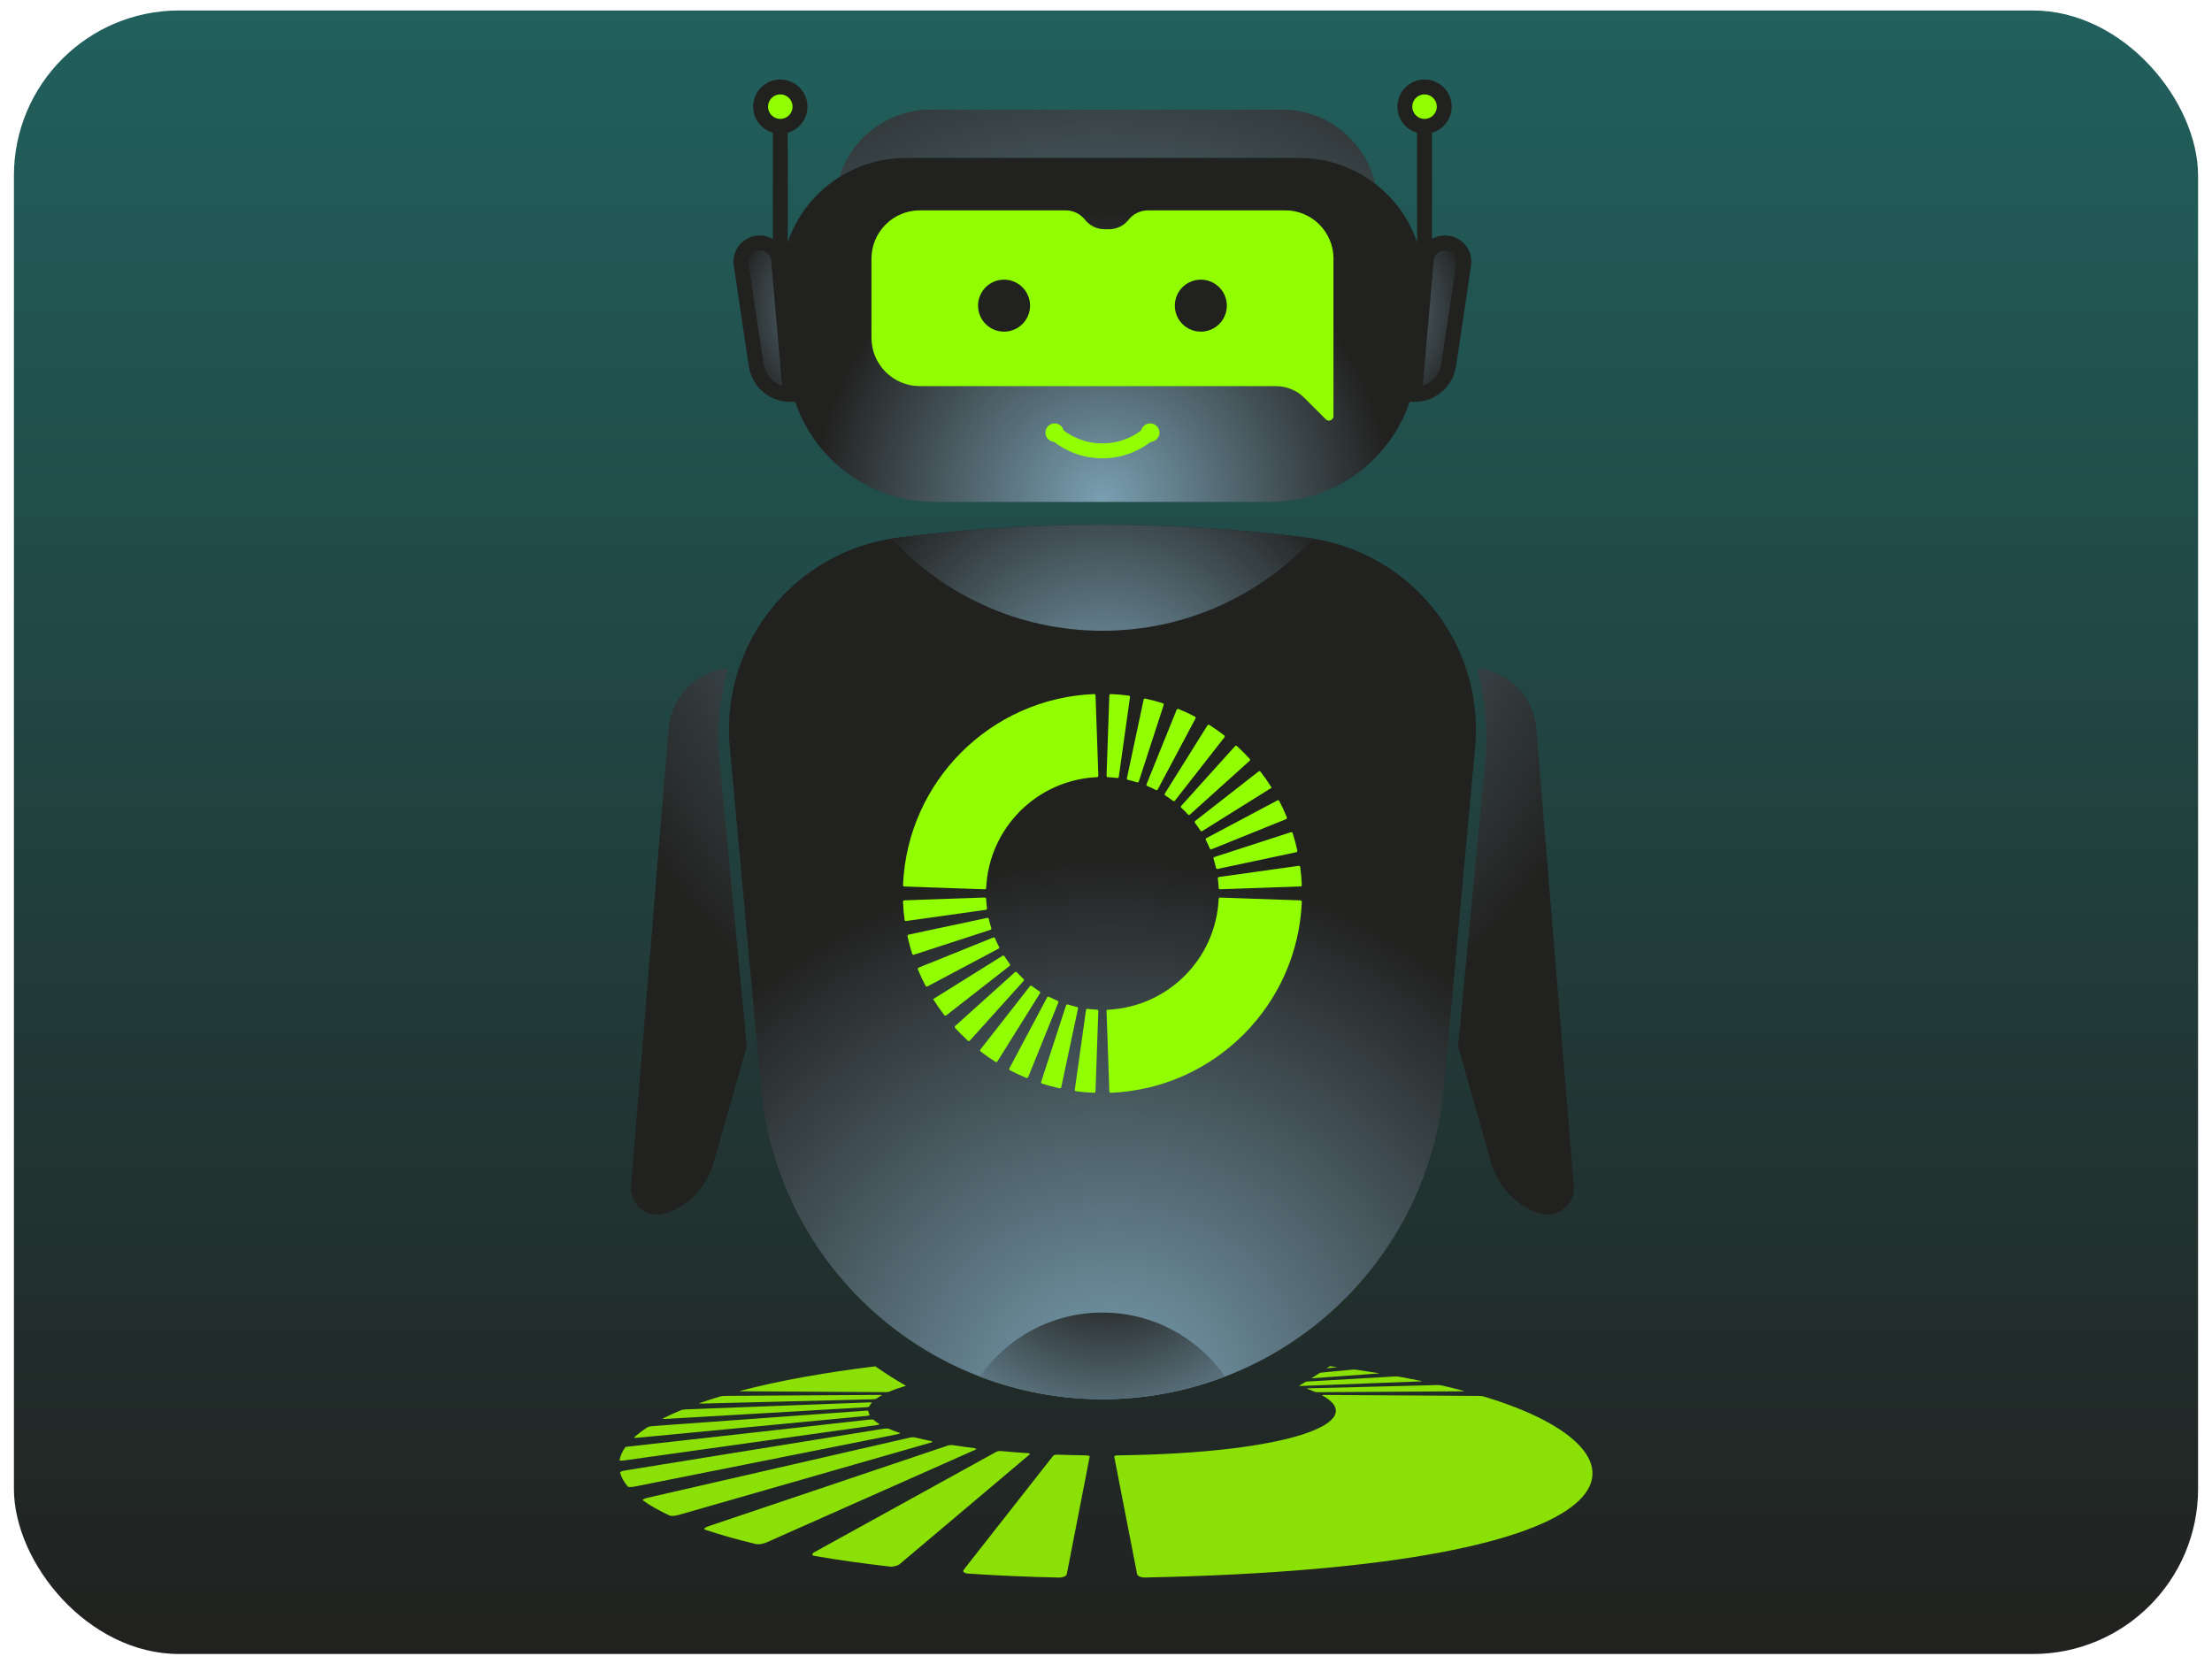 <?xml version="1.0" encoding="UTF-8"?>
<svg xmlns="http://www.w3.org/2000/svg" xmlns:xlink="http://www.w3.org/1999/xlink" viewBox="0 0 559.25 420.89">
  <defs>
    <style>
      .cls-1 {
        fill: url(#radial-gradient-9);
      }

      .cls-2, .cls-3, .cls-4, .cls-5, .cls-6, .cls-7 {
        stroke-miterlimit: 10;
      }

      .cls-2, .cls-3, .cls-4, .cls-5, .cls-7 {
        stroke: #21211f;
      }

      .cls-2, .cls-3, .cls-5, .cls-6, .cls-7 {
        stroke-width: 3.77px;
      }

      .cls-2, .cls-8 {
        fill: #91ff00;
      }

      .cls-3 {
        fill: url(#radial-gradient-6);
      }

      .cls-9 {
        fill: url(#radial-gradient-5);
      }

      .cls-10 {
        fill: url(#radial-gradient);
      }

      .cls-11 {
        fill: url(#radial-gradient-3);
      }

      .cls-4 {
        fill: #21211f;
        stroke-width: .75px;
      }

      .cls-5 {
        fill: url(#radial-gradient-4);
      }

      .cls-12 {
        fill: url(#radial-gradient-8);
      }

      .cls-13 {
        fill: url(#radial-gradient-2);
      }

      .cls-14 {
        fill: #8be005;
      }

      .cls-6 {
        stroke: #91ff00;
      }

      .cls-6, .cls-7 {
        fill: none;
      }

      .cls-15 {
        fill: url(#radial-gradient-7);
      }

      .cls-16 {
        fill: url(#linear-gradient);
      }
    </style>
    <linearGradient id="linear-gradient" x1="279.62" y1="2.65" x2="279.62" y2="418.25" gradientUnits="userSpaceOnUse">
      <stop offset="0" stop-color="#21605d"/>
      <stop offset="1" stop-color="#21211f"/>
    </linearGradient>
    <radialGradient id="radial-gradient" cx="280.73" cy="354.49" fx="280.73" fy="354.49" r="271.66" gradientUnits="userSpaceOnUse">
      <stop offset="0" stop-color="#799fb1"/>
      <stop offset=".51" stop-color="#21211f"/>
    </radialGradient>
    <radialGradient id="radial-gradient-2" cx="278.77" cy="136.69" fx="278.77" fy="136.69" r="293.46" xlink:href="#radial-gradient"/>
    <radialGradient id="radial-gradient-3" cx="278.72" cy="126.21" fx="278.72" fy="126.21" r="143.15" xlink:href="#radial-gradient"/>
    <radialGradient id="radial-gradient-4" cx="338.95" cy="78.24" fx="338.95" fy="78.24" r="65.56" xlink:href="#radial-gradient"/>
    <radialGradient id="radial-gradient-5" cx="279.88" cy="308.14" fx="279.88" fy="308.14" r="68.65" gradientUnits="userSpaceOnUse">
      <stop offset=".23" stop-color="#21211f"/>
      <stop offset="1" stop-color="#799fb1"/>
    </radialGradient>
    <radialGradient id="radial-gradient-6" cx="-2979.87" cy="78.24" fx="-2979.87" fy="78.24" r="65.56" gradientTransform="translate(-2761.38) rotate(-180) scale(1 -1)" xlink:href="#radial-gradient"/>
    <radialGradient id="radial-gradient-7" cx="278.93" cy="179.06" fx="278.93" fy="179.06" r="91.53" gradientUnits="userSpaceOnUse">
      <stop offset="0" stop-color="#799fb1"/>
      <stop offset=".77" stop-color="#21211f"/>
    </radialGradient>
    <radialGradient id="radial-gradient-8" cx="228.68" cy="145.78" fx="228.68" fy="145.78" r="331.24" gradientTransform="translate(23.91 -20.39) rotate(-.87)" xlink:href="#radial-gradient"/>
    <radialGradient id="radial-gradient-9" cx="-3475.41" cy="89.49" fx="-3475.41" fy="89.49" r="331.24" gradientTransform="translate(-3170.99 -20.39) rotate(-179.13) scale(1 -1)" xlink:href="#radial-gradient"/>
  </defs>
  <g id="Layer_1" data-name="Layer 1">
    <rect class="cls-16" x="3.52" y="2.65" width="552.21" height="415.6" rx="41.77" ry="41.77"/>
  </g>
  <g id="Layer_2" data-name="Layer 2">
    <g>
      <path class="cls-10" d="M333.53,334.3h0c-31.9,26.03-77.71,26.03-109.61,0h0c-18.18-14.84-29.58-36.41-31.57-59.79l-7.86-85.75c-2.3-26.15,16.46-49.45,42.5-52.79h0c34.35-4.41,69.12-4.41,103.47,0h0c26.04,3.34,44.8,26.64,42.5,52.79l-7.86,85.75c-2,23.38-13.39,44.96-31.57,59.79Z"/>
      <path class="cls-8" d="M269.52,254.24l-6.29,19.34c-.06.18.04.38.23.44,1.45.46,2.92.85,4.43,1.18.19.04.38-.08.42-.27l4.23-19.89c.04-.18-.08-.36-.26-.41-.78-.18-1.55-.38-2.31-.62-.18-.06-.37.04-.43.22ZM260.39,249.38l-12.52,16.02c-.12.15-.09.37.06.49,1.21.93,2.46,1.81,3.75,2.63.16.1.38.05.48-.11l10.78-17.24c.1-.16.05-.37-.11-.47-.68-.43-1.33-.89-1.97-1.38-.15-.11-.36-.09-.48.06ZM253.94,241.8c-.1-.16-.31-.21-.47-.11l-17.54,10.96h0c.87,1.4,1.81,2.75,2.82,4.05.12.15.34.18.49.06l16.02-12.51c.15-.12.17-.33.06-.48-.48-.64-.94-1.3-1.38-1.97ZM249.6,232.11l-19.89,4.23c-.19.04-.31.23-.27.42.33,1.5.72,2.98,1.18,4.43.06.18.26.28.44.23l19.34-6.29c.18-.06.28-.25.22-.43-.24-.76-.44-1.54-.62-2.32-.04-.18-.22-.3-.41-.26ZM276.61,175.51c-26.19,1.08-47.22,22.12-48.3,48.3,0,.19.14.36.34.36l20.33.71c.19,0,.34-.14.35-.33.69-15.17,12.86-27.34,28.03-28.03.19,0,.34-.16.33-.35l-.71-20.33c0-.19-.17-.35-.36-.34ZM289.14,176.91l-4.23,19.89c-.04.18.08.36.26.41.79.18,1.56.38,2.32.62.18.06.37-.04.43-.22l6.29-19.34c.06-.18-.04-.38-.23-.44-1.45-.46-2.92-.85-4.43-1.18-.19-.04-.38.08-.42.27ZM305.27,183.43l-10.77,17.24c-.1.16-.05.37.11.47.67.43,1.33.89,1.96,1.38.15.11.36.09.48-.06l12.52-16.02c.12-.15.09-.37-.06-.49-1.21-.93-2.46-1.81-3.75-2.63-.16-.1-.38-.05-.48.11ZM318.2,195.08l-16.02,12.51c-.15.12-.17.33-.06.48.48.64.94,1.3,1.38,1.97.1.16.31.21.47.11l17.54-10.96h0c-.87-1.4-1.81-2.75-2.82-4.05-.12-.15-.34-.18-.49-.06ZM326.37,210.44l-19.34,6.28c-.18.06-.28.25-.22.43.24.76.44,1.54.62,2.32.04.18.22.3.41.26l19.89-4.23c.19-.04.31-.23.27-.42-.33-1.5-.73-2.98-1.19-4.42-.06-.18-.26-.28-.44-.22ZM329.13,223.81c-.06-1.54-.2-3.07-.4-4.57-.03-.19-.2-.32-.4-.3l-20.14,2.83c-.19.03-.32.2-.29.38.1.79.17,1.58.21,2.39,0,.19.16.34.35.33l20.33-.71c.19,0,.35-.17.34-.36ZM279.76,255.67l.71,20.33c0,.19.17.35.36.34,26.18-1.08,47.22-22.12,48.3-48.3,0-.19-.14-.36-.34-.36l-20.33-.71c-.19,0-.34.14-.35.33-.69,15.17-12.86,27.34-28.03,28.03-.19,0-.34.16-.33.35ZM322.96,202.4l-17.96,9.54c-.17.09-.23.29-.14.46.37.71.71,1.43,1.01,2.17.07.17.27.26.44.19l18.85-7.62c.18-.07.27-.28.19-.46-.58-1.42-1.22-2.81-1.93-4.15-.09-.17-.3-.23-.47-.14ZM312.24,188.69l-13.6,15.1c-.13.14-.12.35.02.48.59.54,1.16,1.11,1.7,1.7.13.14.34.15.48.02l15.1-13.6c.14-.13.16-.35.03-.49-1.02-1.13-2.11-2.21-3.24-3.24-.14-.13-.36-.12-.49.03ZM297.49,179.46l-7.62,18.86c-.07.17.01.37.19.44.74.31,1.46.65,2.18,1.02.17.09.37.02.46-.14l9.55-17.95c.09-.17.03-.38-.14-.47-1.35-.71-2.73-1.36-4.15-1.94-.18-.07-.38.01-.46.19ZM280.47,175.85l-.71,20.33c0,.19.14.35.33.35.81.04,1.61.11,2.39.21.19.02.36-.11.38-.29l2.83-20.14c.03-.19-.11-.37-.3-.4-1.5-.21-3.02-.34-4.57-.4-.19,0-.36.14-.36.34ZM248.97,226.96l-20.33.71c-.19,0-.35.17-.34.36.06,1.54.2,3.07.4,4.57.03.19.2.32.4.3l20.14-2.83c.19-.03.32-.2.29-.38-.1-.79-.17-1.58-.21-2.39,0-.19-.16-.34-.35-.33ZM251.12,237.07l-18.86,7.62c-.18.07-.27.28-.19.46.58,1.42,1.23,2.81,1.94,4.15.09.17.3.23.47.14l17.96-9.54c.17-.09.23-.29.14-.46-.37-.71-.71-1.43-1.01-2.17-.07-.17-.27-.26-.44-.19ZM256.6,245.84l-15.1,13.6c-.14.13-.16.35-.03.49,1.02,1.13,2.11,2.22,3.24,3.24.14.13.37.12.49-.03l13.6-15.1c.13-.14.12-.35-.02-.48-.59-.54-1.16-1.11-1.7-1.7-.13-.14-.34-.15-.48-.02ZM264.74,252.21l-9.55,17.96c-.09.17-.03.38.15.47,1.35.71,2.73,1.35,4.15,1.93.18.07.38-.01.46-.19l7.62-18.86c.07-.17-.01-.37-.19-.44-.74-.31-1.46-.65-2.17-1.01-.17-.09-.37-.02-.46.14ZM274.57,255.4l-2.83,20.14c-.03.19.11.37.3.4,1.51.21,3.03.34,4.57.4.19,0,.36-.14.36-.34l.71-20.33c0-.19-.14-.35-.33-.35-.81-.04-1.61-.11-2.4-.21-.19-.02-.36.11-.38.29Z"/>
      <path class="cls-14" d="M259.71,367.45c-2.22-.14-4.37-.31-6.46-.51-.49-.05-1.09.03-1.35.18l-46,25.38c-.71.39-.7.82.04.95,5.89,1.02,12.25,1.92,19.02,2.69.86.1,2-.19,2.52-.63l32.85-27.73c.18-.15-.1-.3-.62-.34ZM235.51,364.44c-1.48-.31-2.86-.62-4.15-.95-.3-.08-.88-.06-1.32.04l-66.29,15.21c-.89.2-1.44.51-1.22.66,1.83,1.31,4.09,2.6,6.8,3.85.35.16,1.38.08,2.28-.17l63.81-18.31c.4-.11.43-.26.08-.34ZM222.3,360.09c-.57-.35-1.05-.71-1.45-1.06-.09-.08-.53-.11-1-.06l-61.69,6.91h-.02c-.78,1.1-1.29,2.22-1.51,3.35-.02.14.58.16,1.35.05l63.73-8.92c.47-.06.72-.18.59-.27ZM219.77,354.62l-46.3,1.77c-.47.02-1.02.1-1.22.18-1.68.69-3.23,1.4-4.66,2.12-.19.1.1.15.63.12l50.71-2.95c.43-.03.79-.11.83-.18.14-.32.35-.63.63-.95.06-.07-.21-.12-.61-.11ZM221.29,345.51c-12.54,1.54-24.3,3.6-34.11,6.19-.23.06-.14.11.2.11l36.55.23c.34,0,.72-.05.87-.11,1.23-.53,2.66-1.03,4.26-1.5-2.67-1.52-5.26-3.17-7.77-4.93ZM336.2,345.47c-.26.19-.52.37-.78.55l2.71-.31c-.64-.08-1.28-.17-1.92-.24ZM359.29,349.2c-1.86-.38-3.74-.74-5.64-1.09-.24-.04-.63-.07-.86-.05l-22.58,1.31c-.61.37-1.22.73-1.84,1.08.17.02.35.03.52.02l30.34-1.16c.27-.01.3-.06.06-.11ZM370.01,351.7c-1.82-.48-3.68-.94-5.56-1.37-.23-.06-.67-.09-.97-.09l-32.73.83c-.31,0-.43.06-.28.12.68.24,1.32.49,1.92.75.14.06.53.11.87.11l36.55-.23c.35,0,.44-.05.2-.11ZM375.03,353.11c-.23-.07-.72-.12-1.09-.12l-39.22-.25c-.36,0-.55.05-.43.11,11.89,6.52-7.34,14.59-51.64,15.17-.56,0-.98.14-.95.3l5.79,29.74c.09.48.99.87,1.98.85,129.43-2.65,132.25-31.8,85.58-45.8ZM348.45,347.22c-1.85-.3-3.72-.59-5.62-.86-.23-.03-.58-.05-.77-.03l-8.29.79c-.73.48-1.48.96-2.22,1.42l16.93-1.23c.22-.02.2-.06-.03-.1ZM222.48,352.73l-39.22.25c-.38,0-.87.06-1.09.12-1.85.55-3.62,1.13-5.27,1.71-.22.08-.04.13.38.12l43.4-1.09c.39,0,.77-.07.87-.14.4-.29.85-.57,1.37-.85.12-.07-.07-.12-.43-.12ZM219.87,357.83c-.19-.34-.3-.68-.32-1.02,0-.08-.36-.12-.8-.08l-53.63,3.88c-.57.04-1.18.16-1.34.26-1.32.85-2.48,1.72-3.44,2.6-.12.11.31.16.95.09l57.84-5.51c.46-.04.78-.14.74-.23ZM227.46,362.34c-1.02-.34-1.94-.69-2.77-1.05-.19-.08-.71-.09-1.18-.02l-65.33,10.55c-.81.13-1.44.36-1.41.5.3,1.2.93,2.4,1.96,3.6.13.15.95.14,1.82-.03l66.53-13.25c.45-.09.62-.23.37-.31ZM246.4,366.21c-1.89-.24-3.7-.5-5.42-.77-.4-.06-1.02-.02-1.38.11l-60.59,20.43c-.88.3-1.22.67-.75.83,3.8,1.28,8.08,2.5,12.87,3.64.62.14,1.78-.03,2.58-.38l52.94-23.5c.31-.14.19-.29-.26-.35ZM274.55,368.02c-2.39-.03-4.75-.09-7.06-.17-.55-.02-1.08.09-1.2.25l-22.63,28.84c-.36.46.09.9,1.03.97,7.45.51,15.16.85,23.05,1.01.99.02,1.88-.37,1.97-.85l5.79-29.74c.03-.16-.4-.3-.95-.3Z"/>
      <path class="cls-13" d="M347.66,46.46c-5.3-4.09-11.96-6.53-19.22-6.53h-99.43c-6.18,0-11.92,1.77-16.76,4.81,1.17-3.82,3.26-7.22,6.01-9.97,4.37-4.37,10.4-7.06,17.06-7.06h88.81c11.48,0,21.09,8.02,23.53,18.76Z"/>
      <path class="cls-11" d="M321.06,126.93h-84.68c-19.36,0-35.5-14.8-37.17-34.09l-1.62-18.65c-1.6-18.42,12.93-34.26,31.42-34.26h99.43c18.49,0,33.02,15.84,31.42,34.26l-1.62,18.65c-1.67,19.29-17.82,34.09-37.17,34.09Z"/>
      <path class="cls-5" d="M370.06,66.91l-3.8,25.41c-.64,4.27-4.31,7.43-8.62,7.43h0l2.95-33.96c.27-3.12,3.43-5.14,6.38-4.08h0c2.14.77,3.44,2.95,3.1,5.2Z"/>
      <path class="cls-9" d="M309.73,348.1c-19.94,7.63-42.08,7.63-62.02,0,6.83-9.79,18.17-16.19,31.01-16.19s24.18,6.4,31.01,16.19Z"/>
      <path class="cls-8" d="M337.13,65.41v39.81c0,1.01-1.22,1.52-1.94.8l-5.4-5.4c-1.91-1.91-4.5-2.98-7.2-2.98h-90.03c-6.75,0-12.23-5.48-12.23-12.23v-19.99c0-6.76,5.48-12.23,12.23-12.23h36.83c1.93,0,3.74.88,4.94,2.39h0c1.19,1.51,3.01,2.39,4.94,2.39h1.12c1.93,0,3.74-.88,4.94-2.39h0c1.19-1.51,3.01-2.39,4.94-2.39h34.65c6.76,0,12.23,5.48,12.23,12.23Z"/>
      <g>
        <circle class="cls-4" cx="303.6" cy="77.29" r="6.2"/>
        <circle class="cls-4" cx="253.85" cy="77.29" r="6.2"/>
      </g>
      <line class="cls-7" x1="360.16" y1="70.63" x2="360.16" y2="26.97"/>
      <path class="cls-3" d="M187.38,66.91l3.8,25.41c.64,4.27,4.31,7.43,8.62,7.43h0l-2.95-33.96c-.27-3.12-3.43-5.14-6.38-4.08h0c-2.14.77-3.44,2.95-3.1,5.2Z"/>
      <line class="cls-7" x1="197.28" y1="70.63" x2="197.28" y2="26.97"/>
      <circle class="cls-2" cx="360.16" cy="26.97" r="4.98"/>
      <circle class="cls-2" cx="197.28" cy="26.97" r="4.98"/>
      <path class="cls-15" d="M332.02,136.2c-13.26,14.33-32.23,23.3-53.3,23.3s-40.04-8.97-53.3-23.3c.52-.09,1.03-.16,1.56-.23h0c34.35-4.4,69.12-4.4,103.47,0,.52.07,1.04.14,1.56.23Z"/>
      <path class="cls-6" d="M266.64,109.4c3.21,2.87,7.43,4.61,12.08,4.61s8.87-1.75,12.08-4.61"/>
      <g>
        <circle class="cls-8" cx="290.8" cy="109.4" r="2.34"/>
        <circle class="cls-8" cx="266.64" cy="109.4" r="2.34"/>
      </g>
      <path class="cls-12" d="M388.92,306.75c-2.88-1.02-5.43-2.7-7.47-4.87-2.04-2.17-3.56-4.82-4.4-7.76l-8.41-29.52,7-73.63c.47-7.5-.31-14.91-2.26-21.97,7.95.76,14.36,7.12,15.03,15.25l9.48,115.58c.4,4.88-4.36,8.54-8.97,6.92Z"/>
      <path class="cls-1" d="M168.52,306.75c2.88-1.02,5.43-2.7,7.47-4.87,2.04-2.17,3.56-4.82,4.4-7.76l8.41-29.52-7-73.63c-.47-7.5.31-14.91,2.26-21.97-7.95.76-14.36,7.12-15.03,15.25l-9.48,115.58c-.4,4.88,4.36,8.54,8.97,6.92Z"/>
    </g>
  </g>
</svg>